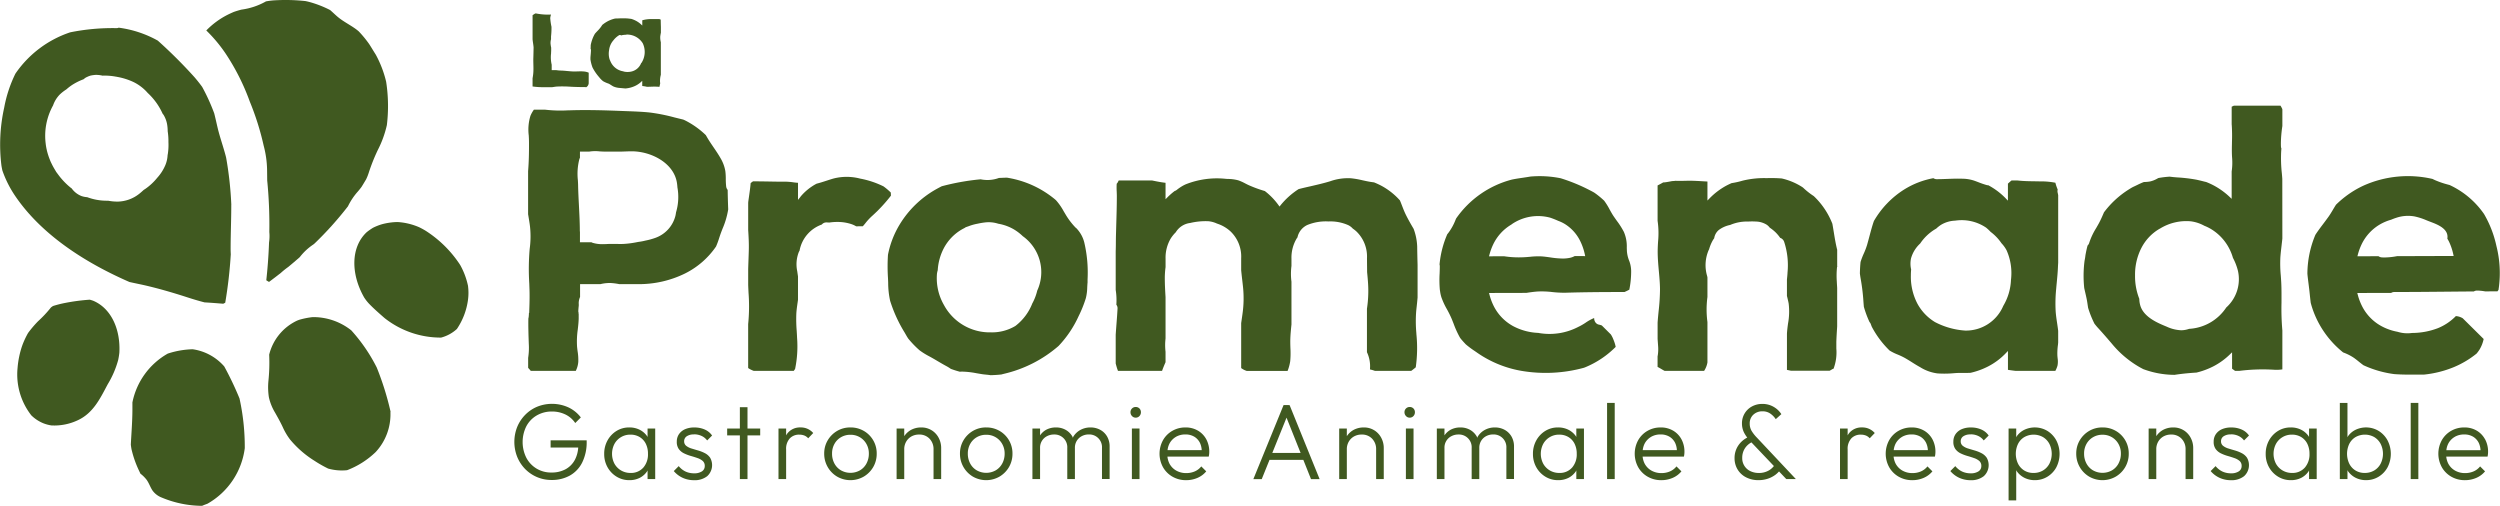 <svg xmlns="http://www.w3.org/2000/svg" xmlns:xlink="http://www.w3.org/1999/xlink" width="248.849" height="50.355" viewBox="0 0 248.849 50.355"><defs><clipPath id="a"><rect width="248.849" height="50.355" fill="#405920"></rect></clipPath></defs><g transform="translate(0 0)"><g transform="translate(0 0)" clip-path="url(#a)"><path d="M102.323,27.2a.576.576,0,0,1,.45-.208h.006c.093,0,.185.006.278.014a4.96,4.96,0,0,1,.786-.061,4.364,4.364,0,0,1,1.453.226,2.462,2.462,0,0,1,.446.21q.33-.006.66-.009c.034-.036.066-.073.1-.111l.14-.17a5.853,5.853,0,0,1,.717-.771,15.128,15.128,0,0,0,1.83-1.977l.013-.016c-.005-.1-.01-.2-.013-.307a5.994,5.994,0,0,0-.731-.619,9.023,9.023,0,0,0-2.323-.772,5.274,5.274,0,0,0-2.652-.007c-.229.066-.455.139-.678.212-.325.106-.659.215-1,.3a5.291,5.291,0,0,0-1.6,1.29.438.438,0,0,1-.038.056l-.216.268v-1.7c-.176-.01-.361-.031-.573-.063a6.582,6.582,0,0,0-.975-.05h-.2c-.382,0-.763-.009-1.145-.016-.529-.009-1.058-.016-1.587-.018l-.166.123-.067.049c-.037.443-.1.887-.161,1.318-.025.176-.051.352-.074.528a.53.53,0,0,0-.005.059l-.006.058,0,2.712c.042.664.079,1.323.062,1.99-.009.347-.021.693-.034,1.04-.01.289-.02.577-.028.866v1.568c.009.256.022.517.034.778a17.656,17.656,0,0,1-.036,3.125l0,4.371a2.375,2.375,0,0,0,.553.281h3.987c.042-.062.085-.124.13-.183a11.067,11.067,0,0,0,.2-3.088c-.01-.238-.024-.477-.039-.715a14.55,14.55,0,0,1-.039-1.657c.02-.407.08-.814.137-1.207l.031-.221V32.371l-.074-.516a3.332,3.332,0,0,1,.163-1.933.812.812,0,0,1,.046-.08l.019-.031a3.4,3.4,0,0,1,2.223-2.611" transform="translate(-20.518 -4.852)" fill="#405920"></path><path d="M131.431,27.553a7.08,7.08,0,0,1-1.038-1.366c-.059-.1-.116-.194-.174-.292a5.77,5.77,0,0,0-.742-1.069.783.783,0,0,0-.064-.061l-.046-.042a10.2,10.2,0,0,0-1.49-1.024,9.942,9.942,0,0,0-3.318-1.145c-.247.009-.515.02-.782.032a3.321,3.321,0,0,1-1.628.168c-.061-.009-.127-.022-.194-.034a23.421,23.421,0,0,0-3.867.691c-.183.091-.386.2-.579.308a9.948,9.948,0,0,0-3.632,3.533,9.192,9.192,0,0,0-1.145,2.985,17.845,17.845,0,0,0,0,2.29c.009.165.015.332.021.5a8.414,8.414,0,0,0,.194,1.787,13.9,13.9,0,0,0,1.448,3.166l.172.3c.059.105.122.205.187.3a9.779,9.779,0,0,0,1.111,1.152,7.019,7.019,0,0,0,.922.58c.307.162.609.34.9.512s.589.347.89.507a4.09,4.09,0,0,1,.41.257,9.393,9.393,0,0,0,.9.285c.076-.006.151-.011.228-.011a8.587,8.587,0,0,1,1.433.162c.2.034.4.069.6.1.111.016.225.027.339.038.155.015.311.031.463.056.382-.01.742-.033,1.079-.071l.081-.024.136-.035a12.659,12.659,0,0,0,5.467-2.78,10.748,10.748,0,0,0,2-2.975,11.756,11.756,0,0,0,.715-1.78,4.777,4.777,0,0,0,.139-1.08c.009-.161.017-.324.033-.485v-.3a13.1,13.1,0,0,0-.328-3.683,3.122,3.122,0,0,0-.83-1.458M127.59,33.8a5.171,5.171,0,0,1-.459,1.218c-.009.016-.017.031-.027.045a5.185,5.185,0,0,1-1.69,2.255,4.527,4.527,0,0,1-2.443.637h-.021a5.173,5.173,0,0,1-4.649-2.73,5.33,5.33,0,0,1-.689-3.13,2.474,2.474,0,0,1,.074-.325,5.428,5.428,0,0,1,.605-2.192,4.7,4.7,0,0,1,1.774-1.856c.1-.056.2-.111.3-.16a.525.525,0,0,1,.155-.089l.151-.053.074-.025a4.939,4.939,0,0,1,.912-.257,7.277,7.277,0,0,1,.8-.132,3.1,3.1,0,0,1,1.248.134,4.655,4.655,0,0,1,1.592.582,4.877,4.877,0,0,1,.85.656A4.4,4.4,0,0,1,127.59,33.8" transform="translate(-24.344 -4.872)" fill="#405920"></path><path d="M171.528,41.445a13.6,13.6,0,0,0,.066-3.273l-.01-.164a13.2,13.2,0,0,1-.013-2.143c.015-.156.032-.312.049-.467.033-.3.065-.6.089-.9V31.261c-.016-.608-.032-1.22-.038-1.833a5.607,5.607,0,0,0-.357-1.769c-.265-.448-.532-.912-.773-1.4-.149-.3-.271-.621-.39-.928-.064-.168-.129-.336-.2-.5a6.753,6.753,0,0,0-1.914-1.493c-.2-.1-.412-.2-.661-.3-.1-.013-.2-.026-.293-.04-.287-.043-.575-.107-.855-.169a8.52,8.52,0,0,0-1.158-.2,5.269,5.269,0,0,0-2.039.29c-.643.2-1.307.35-1.948.5-.406.091-.812.183-1.216.288a7.578,7.578,0,0,0-1.8,1.613l-.1.125-.093-.13a6.711,6.711,0,0,0-1.37-1.415,12.423,12.423,0,0,1-1.588-.579c-.125-.056-.246-.118-.368-.181a4.713,4.713,0,0,0-.689-.307,4.114,4.114,0,0,0-1.039-.137l-.165-.008a8.425,8.425,0,0,0-4.041.549l-.1.047a4.353,4.353,0,0,0-.764.493.642.642,0,0,1-.219.119,6.934,6.934,0,0,0-.7.609l-.209.209V23.08c-.167-.018-.343-.044-.535-.076-.267-.045-.531-.1-.795-.154l-3.329,0a.468.468,0,0,0-.038.067.818.818,0,0,1-.165.257,6.8,6.8,0,0,0,0,.769c.006.151.013.3.013.441,0,.974-.03,1.962-.059,2.918q-.014.487-.027.974c-.006.248-.009.5-.011.743,0,.292-.005.583-.016.874v3.845a6.58,6.58,0,0,1,.065,1.479.561.561,0,0,1,.119.37c-.027.523-.067,1.045-.108,1.567-.027.352-.053.7-.076,1.054v2.854c.043.168.09.339.141.5.028.081.057.161.087.241h4.386c.086-.253.191-.5.293-.744l.054-.123V39.9a6.036,6.036,0,0,1-.038-.7c0-.2.016-.4.039-.636l0-4.1c-.036-.59-.072-1.228-.074-1.867a8,8,0,0,1,.076-1.123l0-.84a3.744,3.744,0,0,1,.515-2.012,3.545,3.545,0,0,1,.5-.618,1.951,1.951,0,0,1,1.431-.924,6.67,6.67,0,0,1,1.808-.176,2.6,2.6,0,0,1,.862.234,3.6,3.6,0,0,1,1.331.763A3.464,3.464,0,0,1,154.15,30.6v1.185c.031.331.07.672.11,1.013.025.216.05.434.073.65a10.857,10.857,0,0,1-.036,2.56c-.035.278-.078.557-.118.837l-.029.2v4.476a2,2,0,0,0,.3.184,2.254,2.254,0,0,0,.25.1h4.07a4.416,4.416,0,0,0,.262-.969,8.8,8.8,0,0,0,.02-1.3c-.009-.257-.016-.514-.013-.768.009-.511.057-1.02.117-1.584V32.929a6.17,6.17,0,0,1-.016-1.443c0-.024.005-.05.009-.076l.007-.049v-.724a3.728,3.728,0,0,1,.517-2.012.923.923,0,0,1,.06-.085l.023-.031a1.523,1.523,0,0,1,.054-.207,1.777,1.777,0,0,1,.918-1.021,4.868,4.868,0,0,1,2.118-.354,4.358,4.358,0,0,1,1.98.376,1.522,1.522,0,0,1,.435.336,3.2,3.2,0,0,1,.339.264,3.465,3.465,0,0,1,1.073,2.694l.013,1.373c.039.406.078.812.1,1.219a11.667,11.667,0,0,1-.117,2.428v4.323a3.3,3.3,0,0,1,.3,1.716c.065.015.13.031.2.049.1.028.2.062.3.095l3.609,0c.116-.084.23-.174.342-.264Z" transform="translate(-30.604 -4.884)" fill="#405920"></path><path d="M148.126,46.081Z" transform="translate(-31.998 -9.954)" fill="#405920"></path><path d="M201.562,33.716l.1-.053,0,0a9.067,9.067,0,0,0,.183-1.737,2.958,2.958,0,0,0-.183-1.105,3.248,3.248,0,0,1-.238-.975c-.006-.125-.01-.246-.014-.365a3.6,3.6,0,0,0-.292-1.573,7.864,7.864,0,0,0-.7-1.1c-.106-.148-.212-.3-.314-.448-.144-.213-.273-.448-.4-.675a6.476,6.476,0,0,0-.546-.879,8.587,8.587,0,0,0-.982-.8c-.245-.142-.507-.272-.761-.4l-.091-.045a17.611,17.611,0,0,0-2.495-.988,10.511,10.511,0,0,0-2.1-.209c-.278,0-.564.012-.9.038-.241.043-.5.081-.753.119-.36.053-.731.107-1.089.181a9.748,9.748,0,0,0-5.571,3.887l-.008.024c-.012.025-.023.05-.034.077a5.492,5.492,0,0,1-.742,1.346l-.089.107a9.809,9.809,0,0,0-.771,3.012.654.654,0,0,1,.026.18c0,.238-.009.484-.018.732a11.075,11.075,0,0,0,.023,1.614c0,.024.008.049.012.074l.01.063a3.653,3.653,0,0,0,.131.6,7.257,7.257,0,0,0,.561,1.21,10.262,10.262,0,0,1,.456.921c.069.165.133.332.2.5a9.378,9.378,0,0,0,.613,1.354c.015.027.033.051.049.075l.031.045c.152.187.327.383.528.591a9.312,9.312,0,0,0,.889.662l.127.087a11,11,0,0,0,4.511,1.881,14.4,14.4,0,0,0,6.224-.307l.071-.027c.039-.015.078-.03.114-.045a9.249,9.249,0,0,0,2.976-2.006c-.017-.082-.034-.164-.056-.245a4.541,4.541,0,0,0-.176-.5L200,38.438c-.038-.076-.077-.152-.12-.227l-.055-.089-.891-.887-.064-.031c-.1-.027-.168-.048-.24-.062a.548.548,0,0,1-.354-.247.68.68,0,0,1-.111-.41,4.4,4.4,0,0,0-.852.465,5.539,5.539,0,0,1-.73.419,6.2,6.2,0,0,1-3.892.615l-.093-.018a5.8,5.8,0,0,1-2.508-.678,4.656,4.656,0,0,1-1.936-2.018,5.809,5.809,0,0,1-.415-1.123l-.041-.154,3.71-.009c.358-.056.727-.109,1.108-.137a9.038,9.038,0,0,1,1.5.056,11.067,11.067,0,0,0,1.252.066c2.048-.063,4.052-.072,5.915-.072.035-.014.069-.03.1-.045.105-.049.194-.093.281-.136m-5.333-3.4a1.755,1.755,0,0,1-.494.181,3.591,3.591,0,0,1-.717.068,8.838,8.838,0,0,1-1.236-.115c-.285-.04-.579-.081-.865-.1a7.392,7.392,0,0,0-1.147.042c-.216.019-.432.038-.647.046a9.643,9.643,0,0,1-1.923-.1l-1.507.005.042-.154a5.786,5.786,0,0,1,.375-1.029,4.581,4.581,0,0,1,1.8-1.971l.006,0a.709.709,0,0,1,.115-.089,4.625,4.625,0,0,1,3.762-.6,8.417,8.417,0,0,1,.784.31,3.8,3.8,0,0,1,.637.3,4.141,4.141,0,0,1,1.6,1.8,5.7,5.7,0,0,1,.423,1.265l.032.148Z" transform="translate(-39.481 -4.83)" fill="#405920"></path><path d="M203.364,41.152Z" transform="translate(-43.931 -8.889)" fill="#405920"></path><path d="M228.458,31.37h-.122V29.748c-.144-.559-.243-1.17-.339-1.761-.045-.276-.09-.553-.14-.828a7.671,7.671,0,0,0-.46-.971,7.573,7.573,0,0,0-1.392-1.785,7.29,7.29,0,0,1-1.076-.851l-.093-.063a6.437,6.437,0,0,0-2.022-.842,13.875,13.875,0,0,0-1.415-.034l-.184,0a8.924,8.924,0,0,0-2.285.252,8.1,8.1,0,0,1-1.109.248c-.221.1-.4.186-.57.278a6.955,6.955,0,0,0-1.62,1.239l-.21.216V22.953c-.182-.009-.364-.02-.546-.031-.464-.027-.938-.055-1.414-.047l-.27.006c-.311.008-.636.016-.953,0a1.68,1.68,0,0,1-.232.023c-.038,0-.077.007-.115.008l-.131.025c-.186.035-.353.067-.523.09a2.128,2.128,0,0,1-.221.016c-.2.114-.379.211-.557.3v3.518a8.482,8.482,0,0,1,.048,2.066c-.019.326-.038.663-.039,1,0,.644.057,1.3.115,1.933.054.593.111,1.208.116,1.817a20.344,20.344,0,0,1-.139,2.194c-.038.379-.075.758-.1,1.137v1.61l.048.677a3.977,3.977,0,0,1-.025.923q-.011.069-.026.139l0,1.048c.133.07.277.151.454.259.084.049.165.095.246.136h3.933a2.192,2.192,0,0,0,.331-.843l0-4.012a9.356,9.356,0,0,1,0-2.5l0-1.94-.024-.125a3.784,3.784,0,0,1,.149-2.606c.011-.021.024-.042.035-.061a4.026,4.026,0,0,1,.351-.867c.041-.074.087-.141.133-.209l.029-.042a1.328,1.328,0,0,1,.465-.824,2.813,2.813,0,0,1,1.123-.495,4.255,4.255,0,0,1,1.715-.341l.076,0,.047,0a5.862,5.862,0,0,1,.7,0,2.118,2.118,0,0,1,1.123.333,1.339,1.339,0,0,1,.284.282,3.863,3.863,0,0,1,.6.485,3.8,3.8,0,0,1,.434.524.636.636,0,0,1,.389.375,7.469,7.469,0,0,1,.343,3.066c-.009.237-.035.476-.059.707l0,1.632c.018.071.041.168.064.265.04.167.081.334.109.5a6.608,6.608,0,0,1-.065,1.988c-.045.334-.09.678-.107,1.011v3.6c.133.026.264.054.4.083l3.85,0c.071-.037.144-.077.214-.122a.655.655,0,0,1,.176-.08,4.623,4.623,0,0,0,.276-2.006c0-.225,0-.451,0-.677.017-.486.048-.971.078-1.455l.005-.093V33.544c-.013-.213-.027-.435-.037-.656a8.331,8.331,0,0,1,.033-1.5Z" transform="translate(-45.463 -4.884)" fill="#405920"></path><path d="M255.882,38.979V37.815c-.029-.252-.068-.517-.108-.781-.057-.379-.115-.771-.142-1.163a14.564,14.564,0,0,1,.048-2.2q.028-.326.06-.65c.048-.506.1-1.029.119-1.546.006-.149.015-.3.024-.444v-6.72l-.049-.233a.624.624,0,0,1,0-.325l0,0a4.155,4.155,0,0,1-.23-.678,7.5,7.5,0,0,0-1.4-.135c-.169,0-.336,0-.5-.006-.608-.007-1.237-.013-1.857-.082h-.611c-.121.1-.241.206-.356.315v1.693l-.21-.218a6.952,6.952,0,0,0-1.737-1.312.675.675,0,0,1-.156-.02,8.558,8.558,0,0,1-.851-.292c-.132-.05-.263-.1-.4-.148a3.763,3.763,0,0,0-1.152-.194c-.508-.02-1.025,0-1.526.019-.346.013-.692.026-1.039.027h0a.594.594,0,0,1-.347-.1,8.324,8.324,0,0,0-2.912,1.13,9.04,9.04,0,0,0-3.012,3.137c-.171.492-.307,1.006-.452,1.55-.074.276-.148.554-.228.833a7.2,7.2,0,0,1-.329.86,7.071,7.071,0,0,0-.318.832q-.053.493-.067,1.137c.017.145.04.307.067.468a20.01,20.01,0,0,1,.263,2.007c.02.282.04.563.065.843a10.215,10.215,0,0,0,.561,1.518.64.64,0,0,1,.14.237c.027.077.057.155.088.233a9.373,9.373,0,0,0,1.773,2.372,5.208,5.208,0,0,0,.808.4,6.574,6.574,0,0,1,.675.317c.256.144.509.3.753.456s.526.33.8.48a4.283,4.283,0,0,0,1.733.624,10.547,10.547,0,0,0,1.7-.027l.1-.007c.245-.018.506-.016.759-.014s.49,0,.729-.012a7.436,7.436,0,0,0,1.7-.61,6.6,6.6,0,0,0,1.815-1.347l.21-.219V41.7c.246.038.492.071.738.1h3.98a2.439,2.439,0,0,0,.216-.528,2.207,2.207,0,0,0,.009-.73c-.01-.1-.02-.2-.025-.3a6.379,6.379,0,0,1,.061-1.051Zm-4.7-6.2a5.461,5.461,0,0,1-.766,2.555,4.029,4.029,0,0,1-3.794,2.457,7.557,7.557,0,0,1-3-.844,4.816,4.816,0,0,1-1.773-1.875,5.784,5.784,0,0,1-.63-2.76c0-.2.009-.4.027-.6a2.564,2.564,0,0,1-.013-1.1,3.161,3.161,0,0,1,.913-1.488,4.775,4.775,0,0,1,1.455-1.4c.034-.021.068-.04.1-.059l.042-.023a3.15,3.15,0,0,1,.479-.377,2.918,2.918,0,0,1,1.4-.415,4.343,4.343,0,0,1,3.093.7,5.167,5.167,0,0,1,.448.421,4.689,4.689,0,0,1,1.072,1.123,3.2,3.2,0,0,1,.511.707,5.591,5.591,0,0,1,.433,2.985" transform="translate(-51.012 -4.886)" fill="#405920"></path><path d="M283.256,39.689l.176.009a3.581,3.581,0,0,0,.9-.032V35.8a25,25,0,0,1-.085-2.773c0-.655.009-1.33-.025-1.991-.012-.233-.029-.464-.045-.694a12.734,12.734,0,0,1-.043-1.835c.028-.385.074-.774.118-1.149.027-.24.056-.479.08-.72l-.006-5.932c-.006-.075-.011-.152-.017-.229l-.027-.317a13.68,13.68,0,0,1-.068-2.176c.009-.119.017-.237.022-.317-.045-.062-.048-.2-.05-.51a12.251,12.251,0,0,1,.147-1.716V13.785a.208.208,0,0,1-.017-.054,3.355,3.355,0,0,0-.167-.312H279.5c-.07.037-.141.071-.213.1v1.756c0,.026.006.042.007.057a16.98,16.98,0,0,1,.022,1.706c0,.2-.009.4-.01.592-.005.608.015.86.029,1.043a5.957,5.957,0,0,1-.049,1.293v2.724l-.206-.194a7.28,7.28,0,0,0-1.68-1.189,7.163,7.163,0,0,0-.655-.292c-.111-.024-.239-.056-.367-.089-.206-.052-.412-.1-.62-.145a15.777,15.777,0,0,0-1.851-.22l-.337-.027c-.11-.009-.223-.023-.338-.037l-.116-.014a9.6,9.6,0,0,0-1.123.136l-.086.045a2.635,2.635,0,0,1-.753.3,3.751,3.751,0,0,1-.6.053c-.1.037-.176.065-.252.1-.112.051-.23.1-.347.161-.145.071-.294.141-.446.212s-.313.174-.468.271a9.184,9.184,0,0,0-2.47,2.281l-.051.125c-.137.315-.28.641-.448.952-.088.161-.18.321-.272.481a6.657,6.657,0,0,0-.688,1.455.608.608,0,0,1-.168.283c-.078.283-.146.593-.214.972-.013.112-.028.232-.05.352l-.038.2a11.667,11.667,0,0,0-.032,2.706c.032.151.071.314.107.476.05.216.1.431.143.647.037.191.066.384.094.579l.042.27a9.965,9.965,0,0,0,.633,1.58c.108.139.238.3.377.448.411.448.839.938,1.392,1.588a10.033,10.033,0,0,0,2.722,2.288c.071.041.145.08.22.119l.14.076a8.995,8.995,0,0,0,3.123.572c.158-.024.336-.05.5-.071.517-.066,1.067-.117,1.681-.155a7.487,7.487,0,0,0,1.658-.609,6.878,6.878,0,0,0,1.678-1.209l.207-.2V39.6l.3.218h.4a18.629,18.629,0,0,1,3.227-.128m-4.495-6.2a4.748,4.748,0,0,1-3.707,2.142,2.565,2.565,0,0,1-.548.127,2.1,2.1,0,0,1-.25.014,3.777,3.777,0,0,1-1.432-.357c-.826-.338-2.208-.9-2.6-2.01a2.43,2.43,0,0,1-.129-.76,6.126,6.126,0,0,1-.424-2.327,5.813,5.813,0,0,1,.631-2.739,4.677,4.677,0,0,1,1.754-1.876c.033-.02.066-.037.1-.055l.039-.021a4.978,4.978,0,0,1,3.022-.7,3.775,3.775,0,0,1,1.354.446,4.426,4.426,0,0,1,.7.347,4.877,4.877,0,0,1,1.753,1.874,5,5,0,0,1,.391.97,5.667,5.667,0,0,1,.5,1.3,3.791,3.791,0,0,1-1.143,3.622" transform="translate(-57.147 -2.899)" fill="#405920"></path><path d="M310.573,30.269Z" transform="translate(-67.09 -6.538)" fill="#405920"></path><path d="M311.884,33.828c.03-.045.066-.092.108-.143a.646.646,0,0,1,.017-.147,10.972,10.972,0,0,0-.231-4.229,10.857,10.857,0,0,0-1.233-3.179,8.511,8.511,0,0,0-2.785-2.553c-.19-.109-.4-.217-.638-.329l-.154-.042a8.643,8.643,0,0,1-1.305-.447c-.082-.038-.161-.077-.24-.116a10.822,10.822,0,0,0-6.872.662l-.15.07c-.18.089-.359.181-.535.281a9.851,9.851,0,0,0-2.058,1.555c-.093.147-.2.321-.3.494-.14.234-.283.477-.443.7s-.329.45-.5.677c-.274.364-.559.739-.807,1.125a10.081,10.081,0,0,0-.794,3.878c.032.34.077.694.121,1.043.04.319.079.634.11.943s.064.6.1.9a9.268,9.268,0,0,0,1,2.38,9.525,9.525,0,0,0,2.228,2.56,4.9,4.9,0,0,1,1.063.533c.179.127.349.262.517.4.145.116.289.23.438.339a10.52,10.52,0,0,0,3.061.884c.811.063,1.642.056,2.448.051l.513,0a10.606,10.606,0,0,0,3.011-.758,9.223,9.223,0,0,0,2.232-1.336,3.724,3.724,0,0,0,.317-.439,3.391,3.391,0,0,0,.387-1.012l-2.087-2.066c-.045-.025-.089-.05-.134-.071a1.541,1.541,0,0,0-.546-.142,5.313,5.313,0,0,1-1.785,1.2,7.259,7.259,0,0,1-2.576.48,3.339,3.339,0,0,1-1.016-.015,4.112,4.112,0,0,1-.44-.105,5.443,5.443,0,0,1-1.6-.565,4.652,4.652,0,0,1-1.938-2.019,5.77,5.77,0,0,1-.416-1.123l-.041-.153,3.373-.009a.614.614,0,0,1,.327-.089c1.82,0,3.671-.017,5.461-.035q1.222-.012,2.442-.021a.612.612,0,0,1,.309-.087h0a4.993,4.993,0,0,1,.816.082Zm-10-3.5a6.931,6.931,0,0,1-1.238.13c-.089,0-.179,0-.268-.008a.629.629,0,0,1-.336-.117l-2.1.006.042-.155a5.754,5.754,0,0,1,.374-1.029,4.6,4.6,0,0,1,1.816-1.98,4.852,4.852,0,0,1,1.122-.474c.191-.081.371-.147.537-.2a3.689,3.689,0,0,1,1.776-.132,6.358,6.358,0,0,1,1.226.394c.116.047.234.093.35.137l.031.012c.686.259,1.834.691,1.68,1.662l0,.018.013.02c.054.093.11.184.157.285a5.677,5.677,0,0,1,.423,1.265l.032.147Z" transform="translate(-63.287 -4.83)" fill="#405920"></path><path d="M75.343,31.183a6.168,6.168,0,0,1,.785.108l1.809,0a10.406,10.406,0,0,0,4.734-1.061,8.142,8.142,0,0,0,3.087-2.684,8.051,8.051,0,0,0,.313-.847c.059-.178.117-.357.183-.532q.074-.2.149-.388a8.056,8.056,0,0,0,.566-1.928c-.029-.769-.045-1.376-.053-1.941a.633.633,0,0,1-.149-.339,6.835,6.835,0,0,1-.039-.755,6.064,6.064,0,0,0-.045-.782,3.763,3.763,0,0,0-.474-1.276c-.208-.368-.452-.726-.687-1.071s-.466-.682-.673-1.043l-.108-.186a8.422,8.422,0,0,0-2.07-1.468l-.1-.045-.074-.034-.551-.134-.345-.085a17.7,17.7,0,0,0-2.44-.485c-.754-.078-1.53-.107-2.281-.135l-.489-.018c-1.559-.063-3.371-.123-5.159-.066l-.148,0a13.147,13.147,0,0,1-2.354-.064h-1.1a2.861,2.861,0,0,0-.347.615,4.69,4.69,0,0,0-.167,1.952c.012.222.023.441.024.655.007,1.172-.02,2.067-.089,2.9V24.33l.056.338c.049.3.1.6.134.894a9.2,9.2,0,0,1-.034,2.23,23.394,23.394,0,0,0-.04,3.416l.022.622c.024.753,0,1.5-.026,2.2l0,.118h-.031a1.736,1.736,0,0,1-.01.237,1.525,1.525,0,0,1-.044.328c-.016.83.013,1.688.042,2.518a6.457,6.457,0,0,1-.064,1.4l0,.993c.095.1.18.2.26.3h4.482a2.456,2.456,0,0,0,.249-.905,5.291,5.291,0,0,0-.067-1.032c-.02-.147-.038-.294-.053-.442a8.264,8.264,0,0,1,.069-1.74c.039-.349.08-.709.09-1.067,0-.118,0-.241,0-.364l0-.1a.394.394,0,0,1-.012-.071.325.325,0,0,1,0-.064h0l-.026-.127c.006-.194.023-.39.046-.58,0-.016,0-.054,0-.093s0-.1-.006-.144a1.557,1.557,0,0,1,.136-.627V31.289h2.035a3.794,3.794,0,0,1,1.1-.106m-1.994-4.061H72.212V26.075A.223.223,0,0,1,72.2,26c0-.848-.048-1.711-.089-2.546-.034-.639-.067-1.3-.082-1.951,0-.174-.013-.356-.022-.542a5.879,5.879,0,0,1,.141-2.094,1.05,1.05,0,0,1,.064-.154V18.1h.912a3.887,3.887,0,0,1,1.045-.024c.137.01.275.016.412.02l.082,0h1.744l.78-.027c.056,0,.112,0,.169,0,1.936,0,4.16,1.146,4.5,3.079a4.632,4.632,0,0,1,.058.514,5.343,5.343,0,0,1-.136,2.476c-.017.117-.035.234-.061.347a3.149,3.149,0,0,1-2,2.2,6.669,6.669,0,0,1-.994.272,5.161,5.161,0,0,1-.674.127l-.147.027a9.382,9.382,0,0,1-1.395.18c-.242.007-.481,0-.72,0-.3,0-.6-.009-.9.009-.131.007-.267.012-.408.012a3.291,3.291,0,0,1-.985-.129.6.6,0,0,1-.133-.059" transform="translate(-14.484 -3.008)" fill="#405920"></path><path d="M81.978,3.772V3.189q-.012-.367-.018-.732a.676.676,0,0,0-.136-.056h-.731a3.2,3.2,0,0,0-.968.119v.526a2.482,2.482,0,0,0-.66-.491,2.569,2.569,0,0,0-.436-.175c-.133-.016-.266-.033-.4-.045a7.845,7.845,0,0,0-.869,0l-.332.009a2.969,2.969,0,0,0-.932.382,3.306,3.306,0,0,0-.354.256c-.037.056-.073.113-.111.169a3.338,3.338,0,0,1-.354.419c-.09.094-.18.187-.263.285-.026.044-.052.088-.076.134A3.586,3.586,0,0,0,74.992,5c0,.122-.006.243-.012.365a.157.157,0,0,1,.038.1c0,.265-.038.525-.053.789,0,.052,0,.1,0,.154a3.7,3.7,0,0,0,.206.808,4.7,4.7,0,0,0,.655.961,2.3,2.3,0,0,0,.4.407,2.936,2.936,0,0,0,.535.237c.179.079.329.208.5.291a1.906,1.906,0,0,0,.636.145c.181.016.362.034.545.05a2.769,2.769,0,0,0,1.026-.281,2.4,2.4,0,0,0,.653-.484v.521a3.689,3.689,0,0,1,.468.078c.328,0,.66-.03.988-.012.085,0,.171.013.256.018.029-.12.053-.24.078-.361-.006-.037-.013-.073-.017-.11a2.242,2.242,0,0,1,.079-.729V4.706a1.96,1.96,0,0,1-.058-.577c.014-.12.037-.238.058-.357M80.034,6.762a.163.163,0,0,1-.025.031,1.366,1.366,0,0,1-.984.833,1.682,1.682,0,0,1-.7.006,1,1,0,0,1-.113-.035,1.612,1.612,0,0,1-.58-.213,1.644,1.644,0,0,1-.611-.645,1.619,1.619,0,0,1-.087-.191,1.029,1.029,0,0,1-.082-.209,1.962,1.962,0,0,1-.03-.849,1.832,1.832,0,0,1,.2-.645,1.713,1.713,0,0,1,.228-.327,2,2,0,0,1,.566-.51.168.168,0,0,1,.2.022l.045-.013a1.04,1.04,0,0,1,.18-.036,2.017,2.017,0,0,1,.28-.02.15.15,0,0,1,.093-.02,1.843,1.843,0,0,1,1.554.859,2.008,2.008,0,0,1-.124,1.964" transform="translate(-16.193 -0.501)" fill="#405920"></path><path d="M72.776,7.49c-.353-.04-.72,0-1.076-.005-.389-.012-.774-.068-1.163-.089a3.781,3.781,0,0,1-.57-.045H69.52v-.54a3.279,3.279,0,0,1-.06-1.139h0c0-.018,0-.035,0-.053,0-.066.008-.132.009-.2,0-.1,0-.209,0-.312,0-.012-.008-.024-.011-.036a3.524,3.524,0,0,1-.053-.385.482.482,0,0,1,0-.067,1.222,1.222,0,0,1,.05-.339c0-.095,0-.189,0-.283A7.67,7.67,0,0,0,69.5,3.04a6.186,6.186,0,0,1-.125-.862,1.01,1.01,0,0,1,.038-.216c.006-.018.024-.1.037-.143h0c-.042,0-.085,0-.128.006a6.282,6.282,0,0,1-1.341-.112h-.1c-.09.054-.178.111-.264.172v2.4c.025.264.079.524.1.789,0,.027,0,.053,0,.079-.007.332-.013.665-.024,1-.016.521.042,1.048-.012,1.568q-.024.222-.065.441v.816a7.286,7.286,0,0,0,1.056.071h.895c.152-.021.3-.05.458-.062a11.454,11.454,0,0,1,1.43.019c.466.023.932.033,1.4.034a.171.171,0,0,1,.055.009h.058c.016-.013.034-.026.049-.04a.474.474,0,0,0,.16-.229c.011-.034.019-.07.027-.106V7.607a1.479,1.479,0,0,0-.421-.117" transform="translate(-14.605 -0.37)" fill="#405920"></path><path d="M68.916,55.627h2.747a3.04,3.04,0,0,1-.316,1.189,2.294,2.294,0,0,1-.932.964,2.891,2.891,0,0,1-1.424.332,2.791,2.791,0,0,1-1.473-.391A2.755,2.755,0,0,1,66.5,56.644a3.51,3.51,0,0,1,0-3.137,2.717,2.717,0,0,1,1.033-1.076,2.935,2.935,0,0,1,1.521-.391,3.012,3.012,0,0,1,1.333.294,2.468,2.468,0,0,1,.98.851l.557-.557a3.342,3.342,0,0,0-1.236-1,3.948,3.948,0,0,0-3.116-.064,3.648,3.648,0,0,0-1.189.808,3.764,3.764,0,0,0-.792,1.2,4.049,4.049,0,0,0,0,2.982,3.764,3.764,0,0,0,.782,1.2,3.651,3.651,0,0,0,2.64,1.1,3.665,3.665,0,0,0,1.815-.439,3.046,3.046,0,0,0,1.232-1.3,4.55,4.55,0,0,0,.445-2.1V54.91H68.916Z" transform="translate(-14.108 -11.077)" fill="#405920"></path><path d="M81.029,55.226c-.016-.027-.025-.058-.042-.083a2,2,0,0,0-.745-.643,2.254,2.254,0,0,0-1.033-.23,2.364,2.364,0,0,0-1.269.348,2.549,2.549,0,0,0-.894.942,2.711,2.711,0,0,0-.332,1.345,2.656,2.656,0,0,0,.332,1.327,2.535,2.535,0,0,0,.9.937,2.384,2.384,0,0,0,1.275.349,2.232,2.232,0,0,0,1.028-.23,1.944,1.944,0,0,0,.734-.648c.02-.029.03-.064.048-.094v.866h.76V54.377h-.76ZM80.6,58.275a1.615,1.615,0,0,1-1.264.524,1.823,1.823,0,0,1-.942-.246,1.783,1.783,0,0,1-.659-.674,2.138,2.138,0,0,1,0-1.971,1.776,1.776,0,0,1,1.59-.921,1.736,1.736,0,0,1,.921.241,1.616,1.616,0,0,1,.611.669,2.2,2.2,0,0,1,.214,1,1.992,1.992,0,0,1-.471,1.381" transform="translate(-16.572 -11.723)" fill="#405920"></path><path d="M87.564,54.956a1.73,1.73,0,0,1,.755.161,1.44,1.44,0,0,1,.551.449l.493-.492a1.745,1.745,0,0,0-.739-.6,2.519,2.519,0,0,0-1.028-.2,2.23,2.23,0,0,0-.932.176,1.421,1.421,0,0,0-.6.492,1.29,1.29,0,0,0-.215.745,1.2,1.2,0,0,0,.2.733,1.407,1.407,0,0,0,.519.429,4.1,4.1,0,0,0,.67.257c.235.067.461.139.675.214a1.529,1.529,0,0,1,.519.289.636.636,0,0,1,.2.5.613.613,0,0,1-.284.535,1.367,1.367,0,0,1-.776.193,2,2,0,0,1-.851-.177,1.933,1.933,0,0,1-.68-.541l-.492.493a2.555,2.555,0,0,0,.541.481,2.478,2.478,0,0,0,.68.316,2.7,2.7,0,0,0,.782.113,2.015,2.015,0,0,0,1.323-.4,1.484,1.484,0,0,0,.289-1.842,1.421,1.421,0,0,0-.52-.45,3.727,3.727,0,0,0-.674-.267c-.236-.067-.459-.136-.67-.2a1.569,1.569,0,0,1-.519-.267.556.556,0,0,1-.2-.455.581.581,0,0,1,.252-.487,1.218,1.218,0,0,1,.734-.187" transform="translate(-18.481 -11.723)" fill="#405920"></path><path d="M94.35,51.7h-.76v2.121H92.326v.685h1.264v4.348h.76V54.508h1.264v-.685H94.35Z" transform="translate(-19.944 -11.168)" fill="#405920"></path><path d="M101.037,54.27a1.58,1.58,0,0,0-1.279.557,1.726,1.726,0,0,0-.155.231v-.681h-.76V59.41h.76V56.476a1.538,1.538,0,0,1,.364-1.114,1.254,1.254,0,0,1,.942-.375,1.375,1.375,0,0,1,.5.085,1.023,1.023,0,0,1,.391.278l.5-.524a1.629,1.629,0,0,0-1.264-.557" transform="translate(-21.352 -11.723)" fill="#405920"></path><path d="M108.583,54.613a2.6,2.6,0,0,0-1.323-.343,2.56,2.56,0,0,0-1.328.348,2.623,2.623,0,0,0-.937.937,2.542,2.542,0,0,0-.348,1.317,2.634,2.634,0,0,0,1.285,2.292,2.661,2.661,0,0,0,2.651,0,2.644,2.644,0,0,0,.942-.948,2.617,2.617,0,0,0,.348-1.345,2.569,2.569,0,0,0-1.29-2.259m.273,3.245a1.718,1.718,0,0,1-.653.685,1.921,1.921,0,0,1-1.885,0,1.724,1.724,0,0,1-.653-.68,2.037,2.037,0,0,1-.236-.991,1.93,1.93,0,0,1,.236-.958,1.75,1.75,0,0,1,.653-.67A1.823,1.823,0,0,1,107.26,55a1.782,1.782,0,0,1,1.59.916,1.9,1.9,0,0,1,.241.958,2.052,2.052,0,0,1-.236.985" transform="translate(-22.606 -11.723)" fill="#405920"></path><path d="M117.32,54.549a1.911,1.911,0,0,0-1.028-.278,2.1,2.1,0,0,0-1.039.256,1.923,1.923,0,0,0-.653.612v-.761h-.76v5.033h.76V56.445a1.484,1.484,0,0,1,.193-.76,1.385,1.385,0,0,1,.524-.52,1.52,1.52,0,0,1,.76-.187,1.376,1.376,0,0,1,1.039.412,1.475,1.475,0,0,1,.4,1.065v2.956h.76V56.327a2.149,2.149,0,0,0-.252-1.028,1.938,1.938,0,0,0-.7-.749" transform="translate(-24.592 -11.723)" fill="#405920"></path><path d="M125.821,54.613a2.6,2.6,0,0,0-1.323-.343,2.56,2.56,0,0,0-1.328.348,2.623,2.623,0,0,0-.937.937,2.542,2.542,0,0,0-.348,1.317,2.634,2.634,0,0,0,1.285,2.292,2.661,2.661,0,0,0,2.651,0,2.644,2.644,0,0,0,.942-.948,2.617,2.617,0,0,0,.348-1.345,2.569,2.569,0,0,0-1.29-2.259m.273,3.245a1.718,1.718,0,0,1-.653.685,1.921,1.921,0,0,1-1.885,0,1.724,1.724,0,0,1-.653-.68,2.037,2.037,0,0,1-.236-.991,1.93,1.93,0,0,1,.236-.958,1.75,1.75,0,0,1,.653-.67A1.823,1.823,0,0,1,124.5,55a1.782,1.782,0,0,1,1.59.916,1.9,1.9,0,0,1,.241.958,2.052,2.052,0,0,1-.236.985" transform="translate(-26.33 -11.723)" fill="#405920"></path><path d="M137.829,54.506a2,2,0,0,0-.968-.235,2.062,2.062,0,0,0-.981.235,1.9,1.9,0,0,0-.717.664c-.024.038-.035.085-.057.125-.019-.04-.027-.086-.049-.125a1.785,1.785,0,0,0-.674-.664,1.944,1.944,0,0,0-.96-.235,2.026,2.026,0,0,0-.98.235,1.783,1.783,0,0,0-.6.556v-.684h-.761v5.033h.761v-3.1a1.268,1.268,0,0,1,.69-1.172,1.484,1.484,0,0,1,.7-.166,1.267,1.267,0,0,1,1.318,1.349v3.084h.76v-3.1a1.307,1.307,0,0,1,.187-.706,1.291,1.291,0,0,1,.5-.466,1.458,1.458,0,0,1,.69-.166,1.268,1.268,0,0,1,1.318,1.349v3.084h.76V56.187a1.972,1.972,0,0,0-.252-1.017,1.744,1.744,0,0,0-.685-.664" transform="translate(-28.315 -11.723)" fill="#405920"></path><rect width="0.76" height="5.033" transform="translate(112.667 42.654)" fill="#405920"></rect><path d="M144.049,51.675a.5.5,0,0,0-.364.15.508.508,0,0,0-.15.375.528.528,0,0,0,.15.375.477.477,0,0,0,.364.161.487.487,0,0,0,.38-.161.54.54,0,0,0,.144-.375.519.519,0,0,0-.144-.375.506.506,0,0,0-.38-.15" transform="translate(-31.007 -11.163)" fill="#405920"></path><path d="M151.03,54.581a2.379,2.379,0,0,0-1.226-.31,2.574,2.574,0,0,0-1.317.343,2.476,2.476,0,0,0-.926.937,2.795,2.795,0,0,0,.01,2.683,2.525,2.525,0,0,0,.948.942,2.675,2.675,0,0,0,1.349.343,2.826,2.826,0,0,0,1.124-.225,2.3,2.3,0,0,0,.879-.653l-.493-.493a1.672,1.672,0,0,1-.653.5,2.078,2.078,0,0,1-.835.166,1.988,1.988,0,0,1-1-.246,1.728,1.728,0,0,1-.674-.685,1.978,1.978,0,0,1-.207-.707h4.11a2.2,2.2,0,0,0,.043-.262c.007-.075.011-.141.011-.2a2.585,2.585,0,0,0-.3-1.269,2.23,2.23,0,0,0-.836-.862m-2.19.626a1.834,1.834,0,0,1,.953-.241,1.672,1.672,0,0,1,.884.225,1.485,1.485,0,0,1,.567.627,1.923,1.923,0,0,1,.169.712h-3.4a1.907,1.907,0,0,1,.194-.659,1.7,1.7,0,0,1,.637-.664" transform="translate(-31.803 -11.723)" fill="#405920"></path><path d="M162.143,51.429,159.134,58.8h.835l.774-1.917h3.366l.764,1.917h.857l-2.988-7.367Zm-1.123,4.765,1.417-3.511,1.4,3.511Z" transform="translate(-34.376 -11.109)" fill="#405920"></path><path d="M173.514,54.549a1.909,1.909,0,0,0-1.028-.278,2.1,2.1,0,0,0-1.039.256,1.923,1.923,0,0,0-.653.612v-.761h-.76v5.033h.76V56.445a1.484,1.484,0,0,1,.193-.76,1.385,1.385,0,0,1,.524-.52,1.52,1.52,0,0,1,.76-.187,1.376,1.376,0,0,1,1.039.412,1.475,1.475,0,0,1,.4,1.065v2.956h.76V56.327a2.149,2.149,0,0,0-.252-1.028,1.938,1.938,0,0,0-.7-.749" transform="translate(-36.731 -11.723)" fill="#405920"></path><rect width="0.76" height="5.033" transform="translate(139.942 42.654)" fill="#405920"></rect><path d="M178.838,51.675a.5.5,0,0,0-.364.15.508.508,0,0,0-.151.375.529.529,0,0,0,.151.375.477.477,0,0,0,.364.161.487.487,0,0,0,.38-.161.54.54,0,0,0,.144-.375.519.519,0,0,0-.144-.375.506.506,0,0,0-.38-.15" transform="translate(-38.522 -11.163)" fill="#405920"></path><path d="M189.175,54.506a2,2,0,0,0-.969-.235,2.061,2.061,0,0,0-.98.235,1.889,1.889,0,0,0-.717.664c-.024.038-.035.085-.057.125-.019-.04-.027-.086-.05-.125a1.779,1.779,0,0,0-.674-.664,1.941,1.941,0,0,0-.959-.235,2.024,2.024,0,0,0-.98.235,1.778,1.778,0,0,0-.6.556v-.684h-.76v5.033h.76v-3.1a1.272,1.272,0,0,1,.69-1.172,1.487,1.487,0,0,1,.7-.166,1.267,1.267,0,0,1,1.317,1.349v3.084h.76v-3.1a1.307,1.307,0,0,1,.187-.706,1.291,1.291,0,0,1,.5-.466,1.464,1.464,0,0,1,.691-.166,1.267,1.267,0,0,1,1.317,1.349v3.084h.76V56.187a1.972,1.972,0,0,0-.252-1.017,1.754,1.754,0,0,0-.685-.664" transform="translate(-39.407 -11.723)" fill="#405920"></path><path d="M198.95,55.226c-.016-.027-.025-.058-.042-.083a2,2,0,0,0-.745-.643,2.254,2.254,0,0,0-1.033-.23,2.364,2.364,0,0,0-1.269.348,2.549,2.549,0,0,0-.894.942,2.711,2.711,0,0,0-.332,1.345,2.656,2.656,0,0,0,.332,1.327,2.535,2.535,0,0,0,.9.937,2.384,2.384,0,0,0,1.275.349,2.232,2.232,0,0,0,1.028-.23,1.95,1.95,0,0,0,.734-.648c.02-.029.03-.064.048-.094v.866h.76V54.377h-.76Zm-.428,3.049a1.615,1.615,0,0,1-1.264.524,1.823,1.823,0,0,1-.942-.246,1.783,1.783,0,0,1-.659-.674,2.138,2.138,0,0,1,0-1.971,1.776,1.776,0,0,1,1.59-.921,1.736,1.736,0,0,1,.921.241,1.615,1.615,0,0,1,.611.669,2.2,2.2,0,0,1,.214,1,1.992,1.992,0,0,1-.471,1.381" transform="translate(-42.045 -11.723)" fill="#405920"></path><rect width="0.76" height="7.582" transform="translate(159.968 40.105)" fill="#405920"></rect><path d="M211.363,54.581a2.379,2.379,0,0,0-1.226-.31,2.574,2.574,0,0,0-1.317.343,2.476,2.476,0,0,0-.926.937,2.795,2.795,0,0,0,.01,2.683,2.526,2.526,0,0,0,.948.942,2.675,2.675,0,0,0,1.349.343,2.826,2.826,0,0,0,1.124-.225,2.3,2.3,0,0,0,.879-.653l-.493-.493a1.672,1.672,0,0,1-.653.5,2.078,2.078,0,0,1-.835.166,1.99,1.99,0,0,1-1-.246,1.728,1.728,0,0,1-.674-.685,2,2,0,0,1-.207-.707h4.11a2.35,2.35,0,0,0,.042-.262c.007-.075.011-.141.011-.2a2.585,2.585,0,0,0-.3-1.269,2.23,2.23,0,0,0-.836-.862m-2.19.626a1.834,1.834,0,0,1,.953-.241,1.672,1.672,0,0,1,.884.225,1.485,1.485,0,0,1,.567.627,1.923,1.923,0,0,1,.169.712h-3.4a1.907,1.907,0,0,1,.194-.659,1.7,1.7,0,0,1,.637-.664" transform="translate(-44.836 -11.723)" fill="#405920"></path><path d="M221.913,53.94a1.414,1.414,0,0,1-.171-.7,1.155,1.155,0,0,1,.359-.884,1.283,1.283,0,0,1,.915-.337,1.342,1.342,0,0,1,.749.209,2.016,2.016,0,0,1,.568.572l.557-.5a2.208,2.208,0,0,0-.471-.524,2.3,2.3,0,0,0-.632-.359,2.207,2.207,0,0,0-.782-.134,2.121,2.121,0,0,0-1.05.257,1.885,1.885,0,0,0-.985,1.7,2.01,2.01,0,0,0,.209.9,3.07,3.07,0,0,0,.317.493,2.372,2.372,0,0,0-.9.8,2.222,2.222,0,0,0-.364,1.242,2.146,2.146,0,0,0,.3,1.13,2.089,2.089,0,0,0,.841.782,2.646,2.646,0,0,0,1.247.284,2.891,2.891,0,0,0,.889-.134,2.7,2.7,0,0,0,.755-.375,2.288,2.288,0,0,0,.393-.361l.726.764h.953l-3.877-4.123a3.763,3.763,0,0,1-.546-.7m1.74,3.957a1.925,1.925,0,0,1-1,.257,1.9,1.9,0,0,1-.857-.187,1.408,1.408,0,0,1-.8-1.312,1.722,1.722,0,0,1,.273-.964,1.791,1.791,0,0,1,.641-.581l2.238,2.353a1.832,1.832,0,0,1-.491.434" transform="translate(-47.575 -11.077)" fill="#405920"></path><path d="M235.814,54.27a1.582,1.582,0,0,0-1.28.557,1.8,1.8,0,0,0-.154.231v-.681h-.761V59.41h.761V56.476a1.538,1.538,0,0,1,.364-1.114,1.251,1.251,0,0,1,.942-.375,1.371,1.371,0,0,1,.5.085,1.02,1.02,0,0,1,.392.278l.5-.524a1.632,1.632,0,0,0-1.264-.557" transform="translate(-50.466 -11.723)" fill="#405920"></path><path d="M243.23,54.581a2.379,2.379,0,0,0-1.226-.31,2.574,2.574,0,0,0-1.317.343,2.476,2.476,0,0,0-.926.937,2.795,2.795,0,0,0,.01,2.683,2.526,2.526,0,0,0,.948.942,2.675,2.675,0,0,0,1.349.343,2.826,2.826,0,0,0,1.124-.225,2.3,2.3,0,0,0,.879-.653l-.493-.493a1.672,1.672,0,0,1-.653.5,2.078,2.078,0,0,1-.835.166,1.99,1.99,0,0,1-1-.246,1.728,1.728,0,0,1-.674-.685,2,2,0,0,1-.207-.707h4.11a2.354,2.354,0,0,0,.042-.262c.007-.075.011-.141.011-.2a2.585,2.585,0,0,0-.3-1.269,2.23,2.23,0,0,0-.836-.862m-2.19.626a1.834,1.834,0,0,1,.953-.241,1.672,1.672,0,0,1,.884.225,1.485,1.485,0,0,1,.567.627,1.923,1.923,0,0,1,.169.712h-3.4a1.907,1.907,0,0,1,.194-.659,1.7,1.7,0,0,1,.637-.664" transform="translate(-51.72 -11.723)" fill="#405920"></path><path d="M249.646,54.956a1.73,1.73,0,0,1,.755.161,1.44,1.44,0,0,1,.551.449l.493-.492a1.745,1.745,0,0,0-.739-.6,2.519,2.519,0,0,0-1.028-.2,2.23,2.23,0,0,0-.932.176,1.421,1.421,0,0,0-.6.492,1.291,1.291,0,0,0-.215.745,1.2,1.2,0,0,0,.2.733,1.407,1.407,0,0,0,.519.429,4.1,4.1,0,0,0,.67.257c.235.067.461.139.675.214a1.529,1.529,0,0,1,.519.289.636.636,0,0,1,.2.5.613.613,0,0,1-.284.535,1.367,1.367,0,0,1-.776.193,2,2,0,0,1-.851-.177,1.933,1.933,0,0,1-.68-.541l-.492.493a2.554,2.554,0,0,0,.541.481,2.478,2.478,0,0,0,.68.316,2.7,2.7,0,0,0,.782.113,2.015,2.015,0,0,0,1.323-.4,1.484,1.484,0,0,0,.289-1.842,1.421,1.421,0,0,0-.52-.45,3.727,3.727,0,0,0-.674-.267c-.236-.067-.459-.136-.67-.2a1.569,1.569,0,0,1-.519-.267.556.556,0,0,1-.2-.455.581.581,0,0,1,.252-.487,1.218,1.218,0,0,1,.734-.187" transform="translate(-53.494 -11.723)" fill="#405920"></path><path d="M258.889,54.618a2.433,2.433,0,0,0-2.276-.123,2,2,0,0,0-.765.637c-.027.037-.041.081-.064.119v-.874h-.76V61.53h.76V58.523c.022.035.035.077.059.111a2.071,2.071,0,0,0,.755.648,2.249,2.249,0,0,0,1.039.235,2.342,2.342,0,0,0,1.258-.348,2.476,2.476,0,0,0,.884-.937,2.921,2.921,0,0,0-.005-2.672,2.529,2.529,0,0,0-.884-.942m.193,3.266a1.726,1.726,0,0,1-.643.675,1.82,1.82,0,0,1-.942.241,1.723,1.723,0,0,1-.91-.241,1.668,1.668,0,0,1-.621-.675,2.293,2.293,0,0,1,0-1.981,1.648,1.648,0,0,1,.626-.674,1.9,1.9,0,0,1,1.853,0,1.727,1.727,0,0,1,.637.674,2.2,2.2,0,0,1,0,1.981" transform="translate(-55.09 -11.723)" fill="#405920"></path><path d="M267.55,54.613a2.6,2.6,0,0,0-1.323-.343,2.56,2.56,0,0,0-1.328.348,2.623,2.623,0,0,0-.937.937,2.542,2.542,0,0,0-.348,1.317,2.634,2.634,0,0,0,1.285,2.292,2.661,2.661,0,0,0,2.651,0,2.643,2.643,0,0,0,.942-.948,2.61,2.61,0,0,0,.348-1.345,2.569,2.569,0,0,0-1.29-2.259m.273,3.245a1.718,1.718,0,0,1-.653.685,1.921,1.921,0,0,1-1.885,0,1.73,1.73,0,0,1-.653-.68,2.037,2.037,0,0,1-.236-.991,1.93,1.93,0,0,1,.236-.958,1.756,1.756,0,0,1,.653-.67,1.823,1.823,0,0,1,.942-.246,1.782,1.782,0,0,1,1.59.916,1.9,1.9,0,0,1,.241.958,2.052,2.052,0,0,1-.236.985" transform="translate(-56.946 -11.723)" fill="#405920"></path><path d="M276.287,54.549a1.909,1.909,0,0,0-1.028-.278,2.1,2.1,0,0,0-1.039.256,1.923,1.923,0,0,0-.653.612v-.761h-.76v5.033h.76V56.445a1.484,1.484,0,0,1,.193-.76,1.385,1.385,0,0,1,.524-.52,1.52,1.52,0,0,1,.76-.187,1.376,1.376,0,0,1,1.039.412,1.475,1.475,0,0,1,.4,1.065v2.956h.76V56.327a2.149,2.149,0,0,0-.252-1.028,1.938,1.938,0,0,0-.7-.749" transform="translate(-58.932 -11.723)" fill="#405920"></path><path d="M282.7,54.956a1.733,1.733,0,0,1,.755.161,1.432,1.432,0,0,1,.55.449l.494-.492a1.748,1.748,0,0,0-.74-.6,2.516,2.516,0,0,0-1.028-.2,2.23,2.23,0,0,0-.932.176,1.413,1.413,0,0,0-.6.492,1.285,1.285,0,0,0-.216.745,1.2,1.2,0,0,0,.2.733,1.41,1.41,0,0,0,.518.429,4.152,4.152,0,0,0,.67.257c.236.067.462.139.675.214a1.533,1.533,0,0,1,.52.289.636.636,0,0,1,.2.5.613.613,0,0,1-.284.535,1.364,1.364,0,0,1-.775.193,2,2,0,0,1-.851-.177,1.942,1.942,0,0,1-.681-.541l-.492.493a2.517,2.517,0,0,0,.541.481,2.478,2.478,0,0,0,.68.316,2.7,2.7,0,0,0,.781.113,2.016,2.016,0,0,0,1.323-.4,1.482,1.482,0,0,0,.289-1.842,1.414,1.414,0,0,0-.52-.45,3.719,3.719,0,0,0-.673-.267c-.237-.067-.459-.136-.669-.2a1.566,1.566,0,0,1-.52-.267.556.556,0,0,1-.2-.455.582.582,0,0,1,.251-.487,1.221,1.221,0,0,1,.735-.187" transform="translate(-60.635 -11.723)" fill="#405920"></path><path d="M291.984,55.226c-.016-.027-.025-.058-.042-.083a2,2,0,0,0-.745-.643,2.254,2.254,0,0,0-1.033-.23,2.364,2.364,0,0,0-1.269.348,2.549,2.549,0,0,0-.894.942,2.711,2.711,0,0,0-.332,1.345A2.656,2.656,0,0,0,288,58.232a2.535,2.535,0,0,0,.9.937,2.384,2.384,0,0,0,1.275.349,2.232,2.232,0,0,0,1.028-.23,1.95,1.95,0,0,0,.734-.648c.02-.029.03-.064.048-.094v.866h.76V54.377h-.76Zm-.428,3.049a1.615,1.615,0,0,1-1.264.524,1.823,1.823,0,0,1-.942-.246,1.784,1.784,0,0,1-.659-.674,2.138,2.138,0,0,1,0-1.971,1.776,1.776,0,0,1,1.59-.921,1.736,1.736,0,0,1,.921.241,1.615,1.615,0,0,1,.611.669,2.2,2.2,0,0,1,.214,1,1.992,1.992,0,0,1-.471,1.381" transform="translate(-62.142 -11.723)" fill="#405920"></path><path d="M300.946,53.945a2.433,2.433,0,0,0-2.276-.123,2,2,0,0,0-.765.637c-.027.037-.041.081-.064.119V51.156h-.76v7.582h.76V57.85c.022.035.034.077.059.111a2.071,2.071,0,0,0,.755.648,2.249,2.249,0,0,0,1.039.235,2.342,2.342,0,0,0,1.258-.348,2.476,2.476,0,0,0,.884-.937,2.921,2.921,0,0,0-.005-2.672,2.529,2.529,0,0,0-.884-.942m.193,3.266a1.726,1.726,0,0,1-.643.675,1.82,1.82,0,0,1-.942.241,1.723,1.723,0,0,1-.91-.241,1.669,1.669,0,0,1-.621-.675,2.293,2.293,0,0,1,0-1.981,1.648,1.648,0,0,1,.626-.674,1.9,1.9,0,0,1,1.853,0,1.727,1.727,0,0,1,.637.674,2.2,2.2,0,0,1,0,1.981" transform="translate(-64.175 -11.051)" fill="#405920"></path><rect width="0.76" height="7.582" transform="translate(239.961 40.105)" fill="#405920"></rect><path d="M314.234,55.443a2.23,2.23,0,0,0-.836-.862,2.379,2.379,0,0,0-1.226-.31,2.575,2.575,0,0,0-1.317.343,2.477,2.477,0,0,0-.926.937,2.795,2.795,0,0,0,.01,2.683,2.526,2.526,0,0,0,.948.942,2.675,2.675,0,0,0,1.349.343,2.825,2.825,0,0,0,1.124-.225,2.3,2.3,0,0,0,.879-.653l-.493-.493a1.672,1.672,0,0,1-.653.5,2.078,2.078,0,0,1-.835.166,1.99,1.99,0,0,1-1-.246,1.728,1.728,0,0,1-.674-.685,1.993,1.993,0,0,1-.207-.707h4.11a2.352,2.352,0,0,0,.042-.262c.007-.075.011-.141.011-.2a2.585,2.585,0,0,0-.3-1.269m-3.025-.235a1.834,1.834,0,0,1,.953-.241,1.672,1.672,0,0,1,.884.225,1.485,1.485,0,0,1,.567.627,1.923,1.923,0,0,1,.169.712h-3.4a1.908,1.908,0,0,1,.194-.659,1.7,1.7,0,0,1,.637-.664" transform="translate(-66.878 -11.723)" fill="#405920"></path><path d="M44.093,8.127a10.836,10.836,0,0,0-1.026-2.68c-.22-.346-.429-.7-.65-1.044A10.777,10.777,0,0,0,41.37,3.126c-.065-.056-.131-.112-.2-.165-.634-.481-1.355-.81-1.962-1.337-.237-.206-.459-.426-.694-.626A10.727,10.727,0,0,0,36.492.207c-.142-.039-.284-.07-.425-.1a18.4,18.4,0,0,0-2.89-.085A6.969,6.969,0,0,0,32.121.14c-.009.006-.016.014-.026.02A6.755,6.755,0,0,1,29.7.956c-.259.064-.515.143-.769.23-.2.087-.406.179-.6.276a8.011,8.011,0,0,0-2.139,1.571,14.538,14.538,0,0,1,1.92,2.293,22.31,22.31,0,0,1,2.41,4.785A26.78,26.78,0,0,1,31.9,14.481a10.03,10.03,0,0,1,.343,2.393c.006.361.008.722.012,1.083a44.682,44.682,0,0,1,.211,5.142,4.271,4.271,0,0,1-.027,1.029c-.051,1.421-.156,2.7-.274,3.769.089.059.179.114.271.166.376-.278.769-.577,1.173-.895a8.1,8.1,0,0,1,.735-.591c.379-.31.765-.641,1.154-.982a5.66,5.66,0,0,1,1.351-1.26c.041-.031.08-.065.122-.1a33.777,33.777,0,0,0,3.323-3.7,6.414,6.414,0,0,1,.965-1.45c.142-.162.27-.321.387-.482.155-.246.3-.495.452-.746a4.823,4.823,0,0,0,.259-.646,18.677,18.677,0,0,1,.905-2.274,10.4,10.4,0,0,0,.905-2.487,15.836,15.836,0,0,0-.074-4.328" transform="translate(-5.658 0)" fill="#405920"></path><path d="M23.025,21.145a35.494,35.494,0,0,0-.513-4.68c-.016-.067-.031-.134-.049-.2-.242-.919-.566-1.813-.789-2.737-.118-.492-.223-.99-.349-1.481a19.463,19.463,0,0,0-1.2-2.636c-.238-.33-.493-.648-.754-.955A48.226,48.226,0,0,0,15.705,4.8a10.861,10.861,0,0,0-3.892-1.286.475.475,0,0,1-.205.046,21.218,21.218,0,0,0-4.626.418A10.72,10.72,0,0,0,1.534,8.09,12.936,12.936,0,0,0,.419,11.463a16.987,16.987,0,0,0-.274,5.794q.039.229.087.458a10.741,10.741,0,0,0,1.246,2.5c2.738,4.067,7.31,6.826,11.408,8.614.466.105.936.2,1.4.3,1.492.34,2.949.768,4.4,1.238.555.179,1.113.348,1.678.491.619.033,1.237.084,1.855.134.067-.033.135-.064.2-.1a44.332,44.332,0,0,0,.553-4.821c-.009-.176-.016-.35-.016-.523,0-1.466.067-2.933.065-4.4m-6.318-5.054c0,.032-.014.063-.02.095a2.941,2.941,0,0,1-.234,1.03,4.445,4.445,0,0,1-.807,1.247,5.653,5.653,0,0,1-1.185,1.1c-.047.033-.1.063-.146.093-.155.139-.307.281-.474.409a3.554,3.554,0,0,1-2.1.758,4.881,4.881,0,0,1-.972-.088c-.045,0-.092.006-.138,0a5.546,5.546,0,0,1-1.943-.35,2.285,2.285,0,0,1-.567-.112,2.182,2.182,0,0,1-.98-.76c-.037-.029-.076-.055-.113-.084a7.051,7.051,0,0,1-.95-.936c-.092-.107-.178-.22-.264-.335-.028-.039-.059-.077-.086-.116s-.078-.1-.114-.152-.071-.12-.108-.18c-.02-.032-.04-.065-.06-.1-.113-.187-.215-.376-.307-.568-.034-.07-.069-.139-.1-.209s-.057-.142-.085-.212q-.072-.179-.132-.361-.025-.073-.047-.146c-.049-.161-.092-.321-.126-.484,0-.021-.011-.042-.015-.063-.032-.16-.06-.32-.078-.481a6.226,6.226,0,0,1,.73-3.835,2.907,2.907,0,0,1,.673-1.091A4.159,4.159,0,0,1,6.6,9.662a5.51,5.51,0,0,1,.5-.394,5.736,5.736,0,0,1,1.212-.617c.058-.045.114-.093.174-.135q.032-.022.066-.042c.023-.013.046-.024.07-.034.1-.048.211-.1.32-.133a.841.841,0,0,1,.145-.038,3.376,3.376,0,0,1,.434-.056,2.758,2.758,0,0,1,.6.058c.022,0,.043.013.065.018a6.122,6.122,0,0,1,1.348.1c.044.006.088.014.132.022l.049.01a6.52,6.52,0,0,1,1.578.506,4.494,4.494,0,0,1,1.412,1.086,6.344,6.344,0,0,1,1.48,2.058c.031.045.071.081.1.13a2.7,2.7,0,0,1,.336.865,4.075,4.075,0,0,1,.071.752,6.468,6.468,0,0,1,.074,1.091,5.876,5.876,0,0,1-.062,1.183" transform="translate(0 -0.759)" fill="#405920"></path><path d="M41.9,55.5a8.434,8.434,0,0,0,2.851-1.809,5.515,5.515,0,0,0,1.468-3.928.512.512,0,0,1,.01-.1,28.842,28.842,0,0,0-1.374-4.386,16.708,16.708,0,0,0-2.537-3.7,6.082,6.082,0,0,0-3.837-1.316,7.654,7.654,0,0,0-1.341.267c-.07.025-.139.051-.208.08A5.076,5.076,0,0,0,34.148,44a17.753,17.753,0,0,1-.074,2.6,6.561,6.561,0,0,0,.045,1.64,5.1,5.1,0,0,0,.615,1.529c.269.479.537.95.768,1.449a6.305,6.305,0,0,0,.72,1.221,10.061,10.061,0,0,0,2.431,2.121,12.346,12.346,0,0,0,1.366.778A5.041,5.041,0,0,0,41.9,55.5" transform="translate(-7.354 -8.696)" fill="#405920"></path><path d="M56.313,34.582a7.4,7.4,0,0,0-.758-2.063c-.061-.1-.122-.2-.19-.292a11.467,11.467,0,0,0-3.271-3.163c-.207-.127-.425-.246-.65-.355a6.363,6.363,0,0,0-2.164-.518,6.491,6.491,0,0,0-1.528.216,5.354,5.354,0,0,0-.914.361c-.2.126-.4.26-.584.407-.009.009-.021.016-.031.025-1.582,1.475-1.609,4.129-.256,6.5a4.364,4.364,0,0,0,.507.644c.476.492,1,.949,1.518,1.4a9,9,0,0,0,5.637,1.949,3.736,3.736,0,0,0,1.57-.858A6.783,6.783,0,0,0,56.3,35.961a5.246,5.246,0,0,0,.008-1.379" transform="translate(-9.719 -6.09)" fill="#405920"></path><path d="M16.706,54.406a10.179,10.179,0,0,0,.722,2.027c.046.1.095.2.142.3a3.216,3.216,0,0,1,.612.605c.239.332.364.735.592,1.076a2.04,2.04,0,0,0,.929.7,10.542,10.542,0,0,0,4,.817c.107-.046.213-.091.325-.132l.208-.076a7.428,7.428,0,0,0,3.718-5.534,22.445,22.445,0,0,0-.524-4.945,31.82,31.82,0,0,0-1.517-3.185,5.135,5.135,0,0,0-3.145-1.713,8.611,8.611,0,0,0-2.482.433,7.218,7.218,0,0,0-3.517,4.859c0,.278,0,.552,0,.816-.008,1.127-.1,2.25-.158,3.375a5.572,5.572,0,0,0,.09.572" transform="translate(-3.589 -9.581)" fill="#405920"></path><path d="M9.68,38.133c-.086-.034-.174-.056-.262-.084a19.69,19.69,0,0,0-2.433.319,10.715,10.715,0,0,0-1.236.312c-.069.044-.136.095-.2.142A11.7,11.7,0,0,1,4.258,40.2a11.216,11.216,0,0,0-.991,1.167,8.786,8.786,0,0,0-.5,1.039c-.018.048-.038.095-.055.143s-.025.071-.038.106a9.08,9.08,0,0,0-.452,2.206,6.606,6.606,0,0,0,1.369,4.7,3.678,3.678,0,0,0,1.224.8,3.584,3.584,0,0,0,.782.206,5.471,5.471,0,0,0,2.632-.523c1.531-.711,2.214-2.159,2.967-3.573a9.364,9.364,0,0,0,1.043-2.418,7.332,7.332,0,0,0,.117-.724c.126-2.388-.853-4.475-2.67-5.2" transform="translate(-0.475 -8.219)" fill="#405920"></path></g></g></svg>